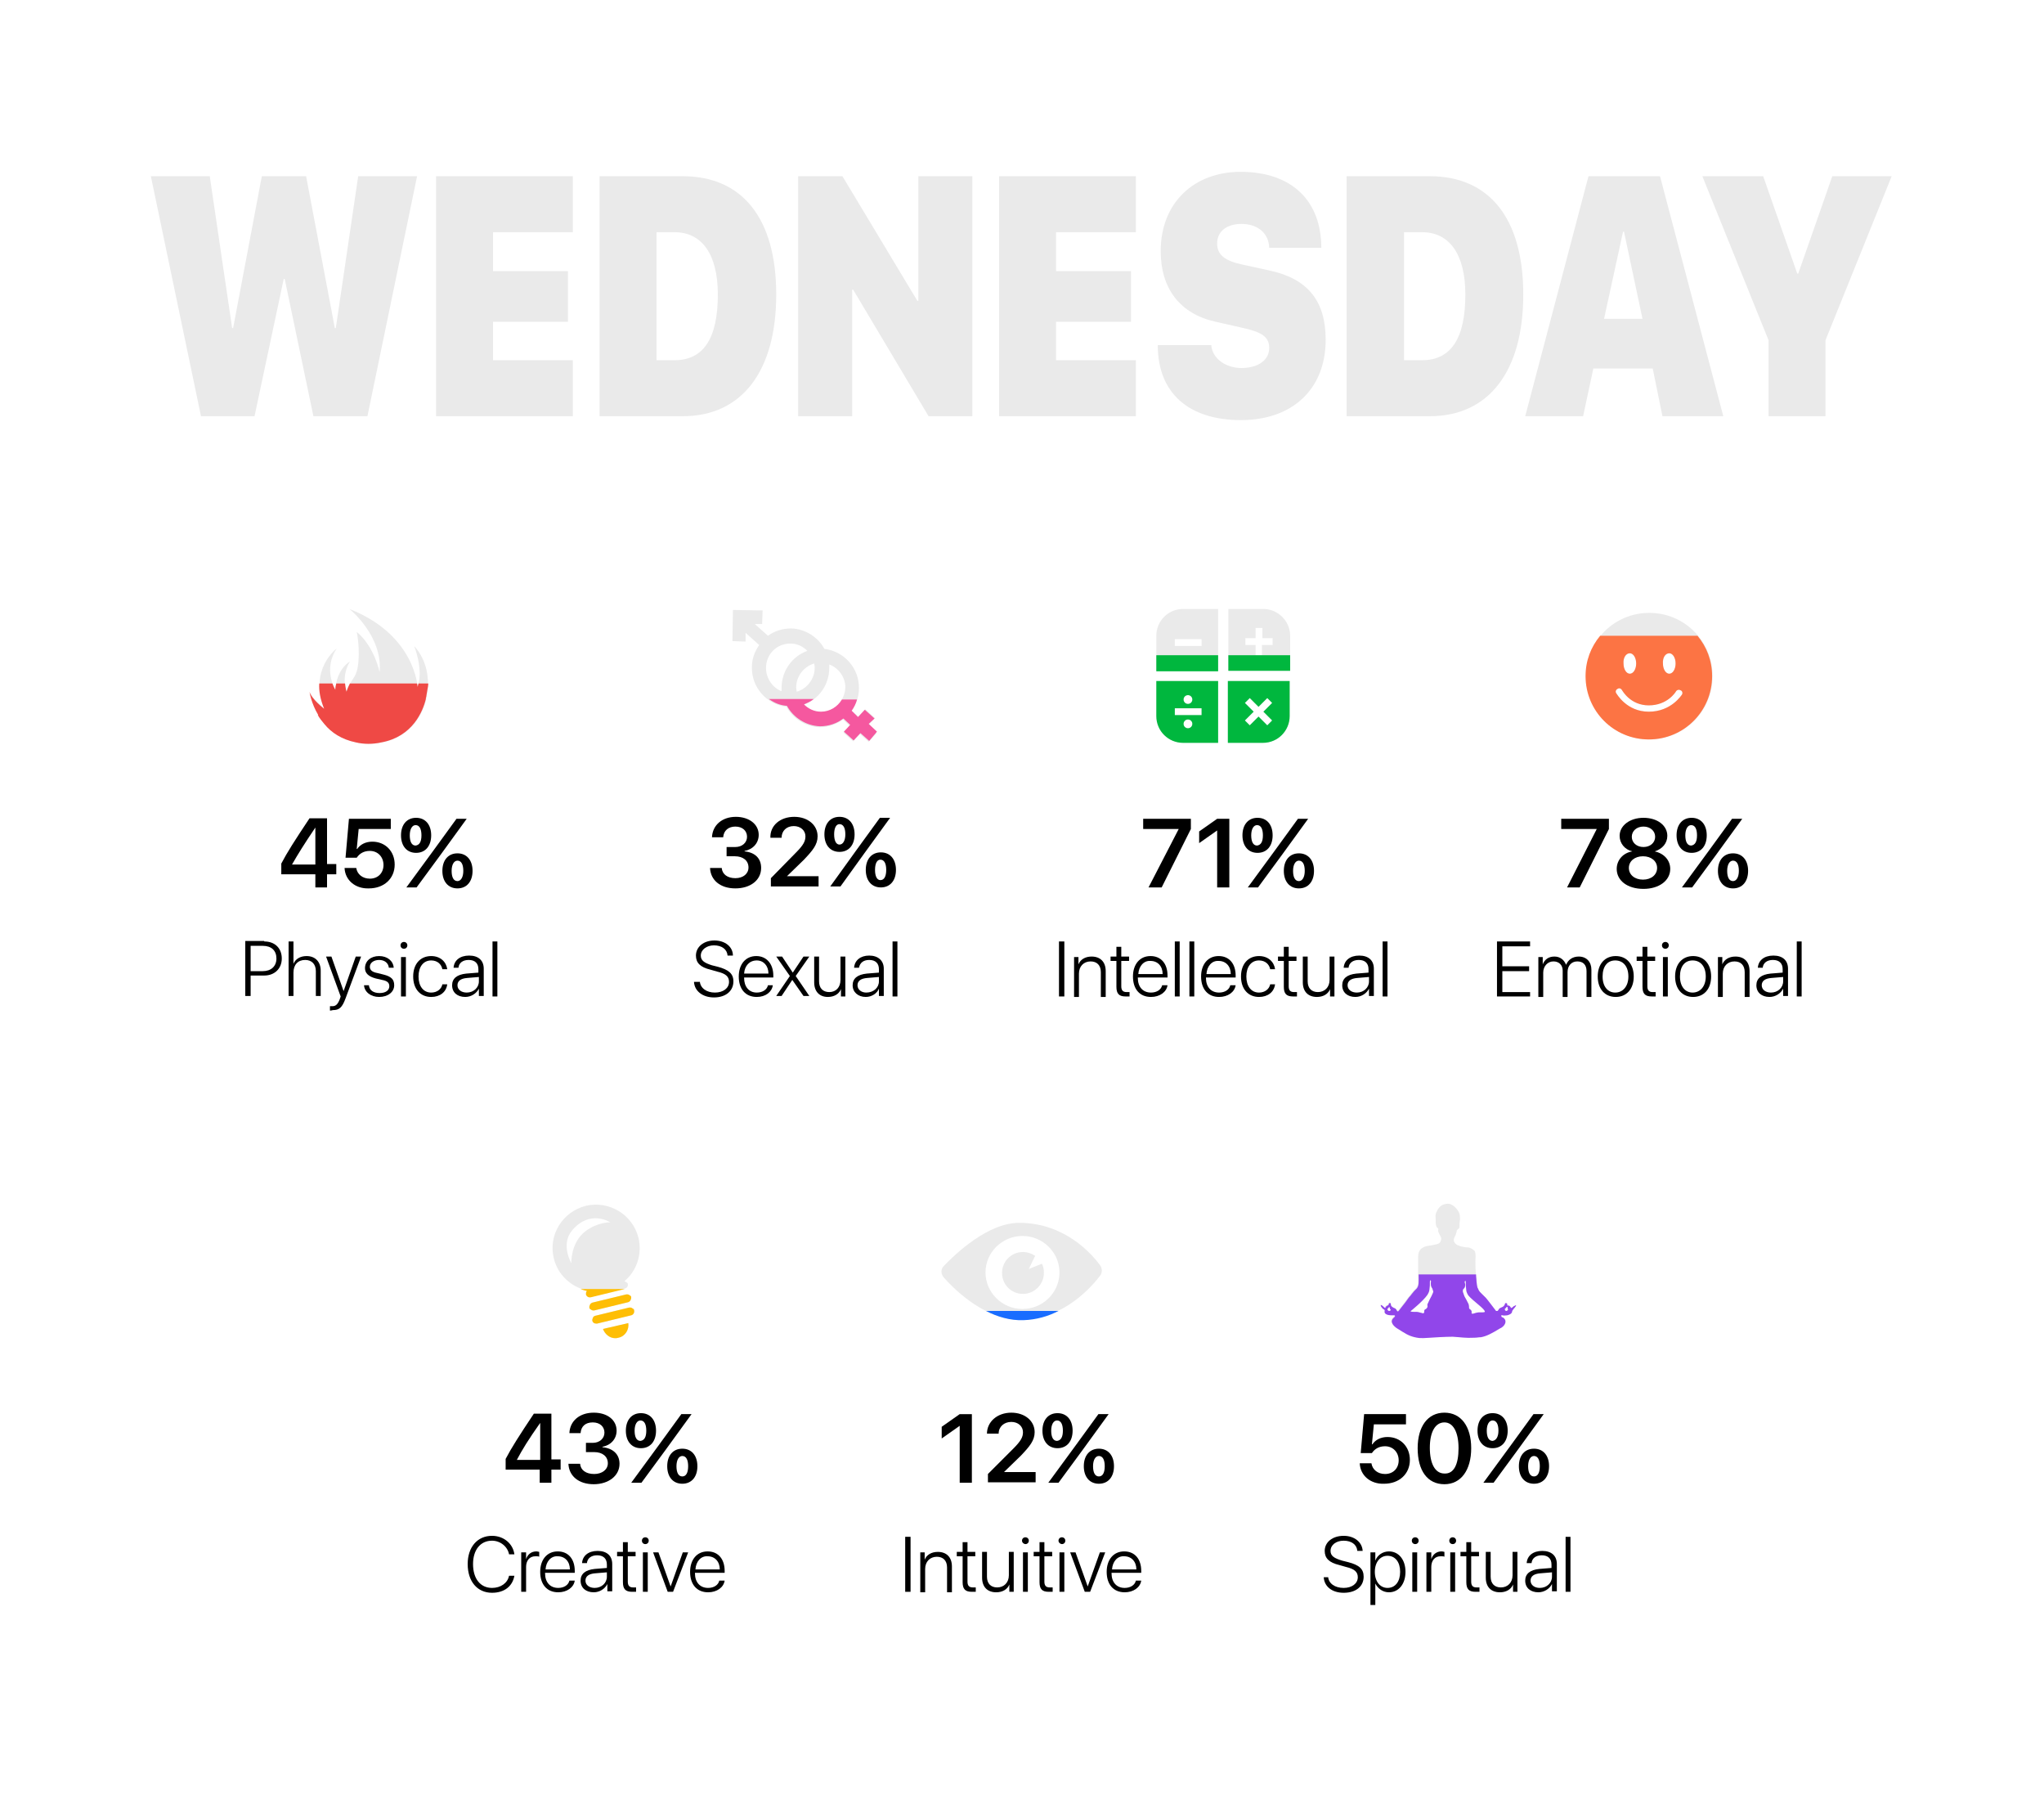 <?xml version="1.0" encoding="utf-8"?>
<!-- Generator: Adobe Illustrator 22.1.0, SVG Export Plug-In . SVG Version: 6.00 Build 0)  -->
<svg version="1.1" xmlns="http://www.w3.org/2000/svg" xmlns:xlink="http://www.w3.org/1999/xlink" x="0px" y="0px"
	 viewBox="0 0 420 369.7" style="enable-background:new 0 0 420 369.7;" xml:space="preserve">
<style type="text/css">
	.st0{clip-path:url(#SVGID_7_);}
	.st1{clip-path:url(#SVGID_8_);}
	.st2{clip-path:url(#SVGID_9_);}
	.st3{fill:#00B73E;}
	.st4{clip-path:url(#SVGID_17_);}
	.st5{clip-path:url(#SVGID_18_);}
	.st6{clip-path:url(#SVGID_19_);}
	.st7{fill-rule:evenodd;clip-rule:evenodd;fill:#EAEAEA;}
	.st8{fill:#FEBE05;}
	.st9{fill:#EF4945;}
	.st10{fill:#F5589F;}
	.st11{fill:#FC7444;}
	.st12{fill:#196DFF;}
	.st13{fill-rule:evenodd;clip-rule:evenodd;fill:#9146EA;}
	.st14{clip-path:url(#SVGID_29_);}
	.st15{clip-path:url(#SVGID_30_);}
	.st16{clip-path:url(#SVGID_31_);}
	.st17{clip-path:url(#SVGID_35_);}
	.st18{clip-path:url(#SVGID_43_);}
	.st19{clip-path:url(#SVGID_44_);}
	.st20{clip-path:url(#SVGID_45_);}
	.st21{clip-path:url(#SVGID_55_);}
	.st22{clip-path:url(#SVGID_56_);}
	.st23{clip-path:url(#SVGID_57_);}
	.st24{clip-path:url(#SVGID_65_);}
	.st25{clip-path:url(#SVGID_66_);}
	.st26{clip-path:url(#SVGID_67_);}
	.st27{clip-path:url(#SVGID_77_);}
	.st28{clip-path:url(#SVGID_78_);}
	.st29{clip-path:url(#SVGID_79_);}
	.st30{clip-path:url(#SVGID_87_);}
	.st31{clip-path:url(#SVGID_88_);}
	.st32{clip-path:url(#SVGID_89_);}
	.st33{clip-path:url(#SVGID_99_);}
	.st34{clip-path:url(#SVGID_100_);}
	.st35{clip-path:url(#SVGID_101_);}
	.st36{clip-path:url(#SVGID_109_);}
	.st37{clip-path:url(#SVGID_110_);}
	.st38{clip-path:url(#SVGID_111_);}
	.st39{fill:#EAEAEA;}
	.st40{clip-path:url(#SVGID_123_);}
	.st41{clip-path:url(#SVGID_124_);}
	.st42{clip-path:url(#SVGID_125_);}
	.st43{clip-path:url(#SVGID_135_);}
	.st44{clip-path:url(#SVGID_136_);}
	.st45{clip-path:url(#SVGID_137_);}
	.st46{clip-path:url(#SVGID_145_);}
	.st47{clip-path:url(#SVGID_146_);}
	.st48{clip-path:url(#SVGID_147_);}
</style>
<g id="Layer_1">
	<g>
		<defs>
			<path id="SVGID_71_" d="M87.9,141.7c0.2-2.4-0.1-6-2.8-9c0,0,2,4.9,0.7,8.4c0,0-0.5-10.7-14-16c0,0,6.9,5.5,6.2,13
				c0,0-1-5.2-4.7-8.3c0,0,0.8,3.6,0.2,7.3c-0.4,2.3-1.5,2.5-2.3,5c0,0-1.2-3.1,0.7-6.2c0,0-2.7,1.4-3,5.8c0,0-2.6-4.2,0.3-8.5
				c0,0-5.9,4.4-2.5,12.4c0,0-2.6-2-3-3.5c0,0,0.3,2.3,1.8,4.8l-0.1,0c0.4,0.7,0.9,1.3,1.4,1.9c1.4,1.7,3.5,3.1,6.4,3.7
				c0.8,0.2,1.7,0.3,2.6,0.3c0.9,0,1.8-0.1,2.7-0.3c6.4-1.2,8.5-6.4,9.1-8.9c0,0,0-0.1,0-0.1c0-0.2,0.1-0.3,0.1-0.5
				C87.7,142.9,87.8,142.4,87.9,141.7L87.9,141.7z"/>
		</defs>
		<use xlink:href="#SVGID_71_"  style="overflow:visible;fill:#EAEAEA;"/>
		<clipPath id="SVGID_2_">
			<use xlink:href="#SVGID_71_"  style="overflow:visible;"/>
		</clipPath>
	</g>
	<g>
		<path d="M64.8,179.6h-7v-2.2c1.2-2.3,2.8-4.8,5.8-9.3h3.6v9.4h1.9v2.1h-1.9v2.7h-2.4V179.6z M60,177.6h4.8v-7.6h0
			C62.5,173.4,61.2,175.5,60,177.6L60,177.6z"/>
		<path d="M70.8,178.3h2.4c0.2,1.3,1.3,2.2,2.8,2.2c1.7,0,2.8-1.2,2.8-2.8c0-1.7-1.2-2.9-2.8-2.9c-1.2,0-2.1,0.5-2.7,1.4H71l0.7-8
			h8.6v2.1h-6.6l-0.4,4.1h0.1c0.6-0.9,1.7-1.5,3.1-1.5c2.7,0,4.6,2,4.6,4.7c0,2.9-2.2,4.9-5.3,4.9C73,182.6,70.9,180.8,70.8,178.3z"
			/>
		<path d="M85.5,175.2c-1.9,0-3.1-1.4-3.1-3.6c0-2.2,1.2-3.6,3.1-3.6c1.9,0,3.1,1.4,3.1,3.6C88.6,173.8,87.4,175.2,85.5,175.2z
			 M83.5,182.3l5.5-7.5l4.8-6.6h2.1l-5.3,7.3l-5,6.8H83.5z M86.6,171.6c0-1.3-0.4-2.1-1.2-2.1c-0.7,0-1.2,0.8-1.2,2.1
			c0,1.3,0.4,2.1,1.2,2.1C86.2,173.6,86.6,172.9,86.6,171.6z M94,182.5c-1.9,0-3.1-1.4-3.1-3.6s1.2-3.6,3.1-3.6
			c1.9,0,3.1,1.4,3.1,3.6S95.9,182.5,94,182.5z M95.2,178.9c0-1.3-0.4-2.1-1.2-2.1c-0.7,0-1.2,0.8-1.2,2.1s0.4,2.1,1.2,2.1
			C94.7,181,95.2,180.2,95.2,178.9z"/>
	</g>
	<g>
		<path d="M54.3,193.4c2.2,0,3.6,1.4,3.6,3.5s-1.5,3.5-3.6,3.5h-2.8v4.2h-1.1v-11.3H54.3z M51.5,199.5H54c1.7,0,2.8-1,2.8-2.6
			s-1-2.6-2.8-2.6h-2.5V199.5z"/>
		<path d="M59.3,193.4h1v4.6h0c0.4-1,1.4-1.6,2.7-1.6c1.8,0,2.9,1.2,2.9,3v5.2h-1v-5.1c0-1.4-0.8-2.3-2.2-2.3c-1.5,0-2.4,1-2.4,2.6
			v4.8h-1V193.4z"/>
		<path d="M67.8,207.6v-0.9c0.1,0,0.3,0,0.5,0c0.7,0,1.1-0.4,1.5-1.4l0.2-0.6l-3-8.2h1.1l2.5,7.1h0l2.5-7.1h1.1l-3.2,8.6
			c-0.7,1.9-1.3,2.4-2.6,2.4C68.1,207.6,67.9,207.6,67.8,207.6z"/>
		<path d="M77.9,196.4c1.7,0,2.9,1,3,2.4h-1c-0.1-1-0.9-1.6-2-1.6c-1.1,0-1.9,0.6-1.9,1.4c0,0.7,0.5,1.1,1.6,1.3l1.2,0.3
			c1.6,0.4,2.2,1,2.2,2.2c0,1.4-1.3,2.4-3.1,2.4c-1.7,0-3-1-3.1-2.4h1c0.1,1,0.9,1.6,2.2,1.6s2-0.6,2-1.4c0-0.7-0.4-1.1-1.5-1.3
			l-1.3-0.3c-1.5-0.4-2.2-1.1-2.2-2.1C75,197.4,76.2,196.4,77.9,196.4z"/>
		<path d="M82.3,194.2c0-0.4,0.3-0.7,0.7-0.7c0.4,0,0.7,0.3,0.7,0.7c0,0.4-0.3,0.7-0.7,0.7C82.6,194.9,82.3,194.6,82.3,194.2z
			 M82.4,196.6h1v8.1h-1V196.6z"/>
		<path d="M90.9,199.1c-0.2-1-1-1.8-2.3-1.8c-1.6,0-2.6,1.3-2.6,3.3c0,2,1,3.3,2.6,3.3c1.2,0,2.1-0.7,2.3-1.7h1
			c-0.2,1.6-1.5,2.6-3.3,2.6c-2.2,0-3.7-1.6-3.7-4.2c0-2.6,1.5-4.2,3.7-4.2c1.9,0,3.1,1.2,3.3,2.7H90.9z"/>
		<path d="M92.9,202.4c0-1.4,1-2.2,2.9-2.4l2.5-0.2v-0.7c0-1.2-0.7-1.9-2-1.9c-1.2,0-2,0.6-2.1,1.6h-1c0.1-1.5,1.3-2.5,3.2-2.5
			s3,1,3,2.7v5.6h-1v-1.5h0c-0.5,1-1.6,1.7-2.8,1.7C94,204.8,92.9,203.9,92.9,202.4z M98.4,201.6v-0.9l-2.4,0.2
			c-1.3,0.1-2,0.6-2,1.5c0,0.9,0.8,1.5,1.9,1.5C97.3,203.9,98.4,202.9,98.4,201.6z"/>
		<path d="M101.2,193.4h1v11.3h-1V193.4z"/>
	</g>
	<g>
		<path d="M143.8,201.6c0.1,1.4,1.4,2.3,3.1,2.3c1.7,0,2.9-0.9,2.9-2.2c0-1.1-0.7-1.7-2.4-2.1l-1.4-0.4c-2.1-0.5-3-1.4-3-2.9
			c0-1.8,1.6-3.1,3.8-3.1c2.2,0,3.8,1.3,3.8,3.1h-1.1c-0.1-1.3-1.2-2.1-2.8-2.1c-1.5,0-2.7,0.9-2.7,2.1c0,1,0.7,1.5,2.3,2l1.2,0.3
			c2.2,0.6,3.2,1.4,3.2,3c0,2-1.6,3.3-4,3.3c-2.3,0-4-1.3-4.1-3.2H143.8z"/>
		<path d="M158.8,202.4c-0.2,1.4-1.5,2.4-3.3,2.4c-2.3,0-3.7-1.6-3.7-4.2c0-2.5,1.4-4.2,3.6-4.2c2.1,0,3.5,1.6,3.5,4v0.4h-6v0.1
			c0,1.8,1,3,2.6,3c1.2,0,2.1-0.6,2.3-1.5H158.8z M152.9,200h5c0-1.6-1-2.7-2.4-2.7C154,197.3,153,198.4,152.9,200z"/>
		<path d="M162.8,201.3l-2.2,3.3h-1.1l2.8-4.1l-2.8-4h1.2l2.2,3.3h0l2.2-3.3h1.2l-2.8,4l2.8,4.1h-1.2L162.8,201.3L162.8,201.3z"/>
		<path d="M173.8,204.7h-1v-1.5h0c-0.4,1-1.4,1.6-2.7,1.6c-1.7,0-2.8-1.1-2.8-3v-5.3h1v5.1c0,1.4,0.8,2.2,2.1,2.2
			c1.4,0,2.3-1,2.3-2.5v-4.8h1V204.7z"/>
		<path d="M175.2,202.4c0-1.4,1-2.2,2.9-2.4l2.5-0.2v-0.7c0-1.2-0.7-1.9-2-1.9c-1.2,0-1.9,0.6-2.1,1.6h-1c0.1-1.5,1.3-2.5,3.1-2.5
			c1.8,0,3,1,3,2.7v5.6h-1v-1.5h0c-0.4,1-1.5,1.7-2.7,1.7C176.3,204.8,175.2,203.8,175.2,202.4z M180.6,201.6v-0.9l-2.4,0.2
			c-1.3,0.1-2,0.6-2,1.5c0,0.9,0.8,1.5,1.8,1.5C179.5,203.9,180.6,202.9,180.6,201.6z"/>
		<path d="M183.4,193.4h1v11.3h-1V193.4z"/>
	</g>
	<g>
		<path d="M149.4,174h1.7c1.4,0,2.4-0.9,2.4-2.1c0-1.2-0.9-2.1-2.4-2.1c-1.4,0-2.4,0.8-2.5,2.2h-2.3c0.1-2.5,2.1-4.2,4.9-4.2
			c2.7,0,4.7,1.5,4.7,3.7c0,1.7-1.2,3-2.9,3.3v0.1c2.1,0.2,3.4,1.4,3.4,3.4c0,2.5-2.2,4.2-5.3,4.2c-3.1,0-5.1-1.7-5.2-4.2h2.4
			c0.1,1.3,1.2,2.1,2.8,2.1c1.6,0,2.7-0.9,2.7-2.2c0-1.4-1.1-2.3-2.8-2.3h-1.7V174z"/>
		<path d="M163.2,167.8c2.8,0,4.8,1.7,4.8,4c0,1.7-1,2.9-2.8,4.8l-3.5,3.4v0h6.5v2.1h-9.8v-1.7l5.1-5.2c1.6-1.6,2-2.4,2-3.4
			c0-1.2-1-2.1-2.4-2.1c-1.5,0-2.5,1-2.5,2.4v0h-2.3v0C158.2,169.6,160.3,167.8,163.2,167.8z"/>
		<path d="M172.5,175c-1.9,0-3.1-1.4-3.1-3.6c0-2.2,1.2-3.6,3.1-3.6c1.9,0,3.1,1.4,3.1,3.6C175.6,173.6,174.4,175,172.5,175z
			 M170.6,182.1l5.4-7.5l4.8-6.6h2.1l-5.3,7.3l-4.9,6.8H170.6z M173.7,171.4c0-1.3-0.4-2.1-1.2-2.1c-0.7,0-1.1,0.8-1.1,2.1
			c0,1.3,0.4,2.1,1.1,2.1C173.2,173.5,173.7,172.7,173.7,171.4z M181,182.3c-1.9,0-3.1-1.4-3.1-3.6s1.2-3.6,3.1-3.6
			c1.9,0,3.1,1.4,3.1,3.6S182.9,182.3,181,182.3z M182.1,178.7c0-1.3-0.4-2.1-1.2-2.1c-0.7,0-1.1,0.8-1.1,2.1s0.4,2.1,1.1,2.1
			C181.7,180.8,182.1,180,182.1,178.7z"/>
	</g>
	<g>
		<defs>
			<path id="SVGID_73_" d="M259.6,125.1h-7.2v12.7h12.7v-7.2C265.1,127.6,262.6,125.1,259.6,125.1z M261.4,132.5h-2.1v2.1H258v-2.1
				h-2.1v-1.4h2.1v-2.1h1.4v2.1h2.1V132.5z"/>
		</defs>
		<defs>
			<path id="SVGID_74_" d="M252.3,139.9v12.7h7.2c3.1,0,5.5-2.5,5.5-5.5v-7.2H252.3z M261.4,148l-1,1l-1.8-1.8l-1.8,1.8l-1-1
				l1.8-1.8l-1.8-1.8l1-1l1.8,1.8l1.8-1.8l1,1l-1.8,1.8L261.4,148z"/>
		</defs>
		<defs>
			<path id="SVGID_75_" d="M243.1,125.1c-3.1,0-5.5,2.5-5.5,5.5v7.2h12.7v-12.7H243.1z M246.9,132.7h-5.5v-1.4h5.5V132.7z"/>
		</defs>
		<defs>
			<path id="SVGID_76_" d="M237.6,139.9v7.2c0,3.1,2.5,5.5,5.5,5.5h7.2v-12.7H237.6z M244.1,142.8c0.5,0,0.9,0.4,0.9,0.9
				s-0.4,0.9-0.9,0.9s-0.9-0.4-0.9-0.9S243.6,142.8,244.1,142.8z M244.1,149.6c-0.5,0-0.9-0.4-0.9-0.9s0.4-0.9,0.9-0.9
				s0.9,0.4,0.9,0.9S244.6,149.6,244.1,149.6z M246.9,146.9h-5.5v-1.4h5.5V146.9z"/>
		</defs>
		<use xlink:href="#SVGID_73_"  style="overflow:visible;fill:#EAEAEA;"/>
		<use xlink:href="#SVGID_74_"  style="overflow:visible;fill:#EAEAEA;"/>
		<use xlink:href="#SVGID_75_"  style="overflow:visible;fill:#EAEAEA;"/>
		<use xlink:href="#SVGID_76_"  style="overflow:visible;fill:#EAEAEA;"/>
		<clipPath id="SVGID_7_">
			<use xlink:href="#SVGID_73_"  style="overflow:visible;"/>
		</clipPath>
		<clipPath id="SVGID_8_" class="st0">
			<use xlink:href="#SVGID_74_"  style="overflow:visible;"/>
		</clipPath>
		<clipPath id="SVGID_9_" class="st1">
			<use xlink:href="#SVGID_75_"  style="overflow:visible;"/>
		</clipPath>
		<clipPath id="SVGID_10_" class="st2">
			<use xlink:href="#SVGID_76_"  style="overflow:visible;"/>
		</clipPath>
	</g>
	<path class="st3" d="M252.3,139.9v12.7h7.2c3.1,0,5.5-2.5,5.5-5.5v-7.2H252.3z M261.4,148l-1,1l-1.8-1.8l-1.8,1.8l-1-1l1.8-1.8
		l-1.8-1.8l1-1l1.8,1.8l1.8-1.8l1,1l-1.8,1.8L261.4,148z"/>
	<path class="st3" d="M237.6,139.9v7.2c0,3.1,2.5,5.5,5.5,5.5h7.2v-12.7H237.6z M244.1,142.8c0.5,0,0.9,0.4,0.9,0.9
		s-0.4,0.9-0.9,0.9s-0.9-0.4-0.9-0.9S243.6,142.8,244.1,142.8z M244.1,149.6c-0.5,0-0.9-0.4-0.9-0.9s0.4-0.9,0.9-0.9
		s0.9,0.4,0.9,0.9S244.6,149.6,244.1,149.6z M246.9,146.9h-5.5v-1.4h5.5V146.9z"/>
	<g>
		<path d="M217.6,204.7v-11.3h1.1v11.3H217.6z"/>
		<path d="M220.6,196.6h1v1.5h0c0.4-1,1.4-1.6,2.7-1.6c1.8,0,2.9,1.1,2.9,3v5.3h-1v-5.1c0-1.4-0.8-2.2-2.1-2.2c-1.4,0-2.4,1-2.4,2.5
			v4.8h-1V196.6z"/>
		<path d="M230.4,194.5v2h1.6v0.9h-1.6v5.2c0,0.8,0.3,1.2,1.1,1.2c0.1,0,0.5,0,0.6,0v0.9c-0.1,0-0.5,0-0.8,0c-1.4,0-1.9-0.6-1.9-2
			v-5.3h-1.2v-0.9h1.2v-2H230.4z"/>
		<path d="M239.9,202.4c-0.2,1.4-1.6,2.4-3.4,2.4c-2.3,0-3.7-1.6-3.7-4.2c0-2.5,1.4-4.2,3.6-4.2c2.2,0,3.5,1.6,3.5,4v0.4h-6.1v0.1
			c0,1.8,1,3,2.7,3c1.2,0,2.1-0.6,2.3-1.5H239.9z M233.9,200.1h5c0-1.6-1-2.7-2.5-2.7C235,197.3,234,198.5,233.9,200.1z"/>
		<path d="M241.4,193.4h1v11.3h-1V193.4z"/>
		<path d="M244.4,193.4h1v11.3h-1V193.4z"/>
		<path d="M253.9,202.4c-0.2,1.4-1.6,2.4-3.4,2.4c-2.3,0-3.7-1.6-3.7-4.2c0-2.5,1.4-4.2,3.6-4.2c2.2,0,3.5,1.6,3.5,4v0.4h-6.1v0.1
			c0,1.8,1,3,2.7,3c1.2,0,2.1-0.6,2.3-1.5H253.9z M247.9,200.1h5c0-1.6-1-2.7-2.5-2.7C249,197.3,248,198.5,247.9,200.1z"/>
		<path d="M261,199.1c-0.2-1-1-1.8-2.3-1.8c-1.6,0-2.6,1.3-2.6,3.3c0,2,1,3.3,2.6,3.3c1.2,0,2.1-0.7,2.3-1.7h1
			c-0.2,1.6-1.5,2.6-3.3,2.6c-2.2,0-3.7-1.6-3.7-4.2c0-2.6,1.5-4.2,3.7-4.2c1.9,0,3.1,1.2,3.3,2.7H261z"/>
		<path d="M264.8,194.5v2h1.6v0.9h-1.6v5.2c0,0.8,0.3,1.2,1.1,1.2c0.1,0,0.5,0,0.6,0v0.9c-0.1,0-0.5,0-0.8,0c-1.4,0-1.9-0.6-1.9-2
			v-5.3h-1.2v-0.9h1.2v-2H264.8z"/>
		<path d="M274.3,204.7h-1v-1.5h0c-0.4,1-1.4,1.6-2.7,1.6c-1.8,0-2.9-1.1-2.9-3v-5.3h1v5.1c0,1.4,0.8,2.2,2.1,2.2
			c1.4,0,2.4-1,2.4-2.5v-4.8h1V204.7z"/>
		<path d="M275.8,202.4c0-1.4,1-2.2,2.9-2.4l2.5-0.2v-0.7c0-1.2-0.7-1.9-2-1.9c-1.2,0-2,0.6-2.1,1.6h-1c0.1-1.5,1.3-2.5,3.2-2.5
			s3,1,3,2.7v5.6h-1v-1.5h0c-0.5,1-1.6,1.7-2.8,1.7C276.9,204.8,275.8,203.9,275.8,202.4z M281.3,201.6v-0.9l-2.4,0.2
			c-1.3,0.1-2,0.6-2,1.5c0,0.9,0.8,1.5,1.9,1.5C280.2,203.9,281.3,202.9,281.3,201.6z"/>
		<path d="M284.1,193.4h1v11.3h-1V193.4z"/>
	</g>
	<g>
		<path d="M242.2,170.3L242.2,170.3l-7.3,0v-2.1h9.8v2.1l-6,12H236L242.2,170.3z"/>
		<path d="M250.1,170.6L250.1,170.6l-3.7,2.6v-2.4l3.7-2.6h2.5v14.1h-2.5V170.6z"/>
		<path d="M258.4,175.2c-1.9,0-3.1-1.4-3.1-3.6c0-2.2,1.2-3.6,3.1-3.6c1.9,0,3.1,1.4,3.1,3.6C261.5,173.8,260.3,175.2,258.4,175.2z
			 M256.4,182.3l5.5-7.5l4.8-6.6h2.1l-5.3,7.3l-5,6.8H256.4z M259.5,171.6c0-1.3-0.4-2.1-1.2-2.1c-0.7,0-1.2,0.8-1.2,2.1
			c0,1.3,0.4,2.1,1.2,2.1C259.1,173.6,259.5,172.9,259.5,171.6z M266.9,182.5c-1.9,0-3.1-1.4-3.1-3.6s1.2-3.6,3.1-3.6
			c1.9,0,3.1,1.4,3.1,3.6S268.8,182.5,266.9,182.5z M268.1,178.9c0-1.3-0.4-2.1-1.2-2.1c-0.7,0-1.2,0.8-1.2,2.1s0.4,2.1,1.2,2.1
			C267.6,181,268.1,180.2,268.1,178.9z"/>
	</g>
	<g>
		<defs>
			<path id="SVGID_81_" d="M338.9,125.9c-7.2,0-13,5.8-13,13c0,7.2,5.8,13,13,13c7.2,0,13-5.8,13-13
				C351.9,131.7,346.1,125.9,338.9,125.9z M343,134.2c0.7,0,1.3,0.9,1.3,2.1s-0.6,2.1-1.3,2.1s-1.3-0.9-1.3-2.1
				S342.2,134.2,343,134.2z M334.9,134.2c0.7,0,1.3,0.9,1.3,2.1s-0.6,2.1-1.3,2.1c-0.7,0-1.3-0.9-1.3-2.1S334.1,134.2,334.9,134.2z
				 M345.6,142.7c-0.1,0.1-2.2,3.5-6.8,3.5c-4.6,0-6.6-3.7-6.7-3.8c-0.2-0.3-0.1-0.7,0.3-0.9c0.3-0.2,0.7-0.1,0.9,0.3
				c0.1,0.1,1.7,3.1,5.5,3.1c3.8,0,5.5-2.7,5.6-2.9c0.2-0.3,0.6-0.4,0.9-0.2C345.7,141.9,345.8,142.4,345.6,142.7z"/>
		</defs>
		<use xlink:href="#SVGID_81_"  style="overflow:visible;fill:#EAEAEA;"/>
		<clipPath id="SVGID_12_">
			<use xlink:href="#SVGID_81_"  style="overflow:visible;"/>
		</clipPath>
	</g>
	<g>
		<path d="M314.4,204.7h-6.8v-11.3h6.8v1h-5.7v4.1h5.5v1h-5.5v4.3h5.7V204.7z"/>
		<path d="M316,196.6h1v1.5h0c0.4-1,1.2-1.6,2.4-1.6c1.2,0,2,0.7,2.4,1.7h0c0.4-1,1.3-1.7,2.6-1.7c1.6,0,2.6,1.1,2.6,2.7v5.6h-1
			v-5.3c0-1.3-0.7-2-1.9-2c-1.2,0-2,0.9-2,2.2v5.1h-1v-5.4c0-1.2-0.8-1.9-1.9-1.9c-1.2,0-2.1,1-2.1,2.3v5h-1V196.6z"/>
		<path d="M328.3,200.6c0-2.6,1.5-4.2,3.7-4.2c2.2,0,3.7,1.6,3.7,4.2c0,2.6-1.5,4.2-3.7,4.2S328.3,203.2,328.3,200.6z M334.6,200.6
			c0-2.1-1.1-3.3-2.7-3.3s-2.6,1.2-2.6,3.3s1.1,3.3,2.6,3.3S334.6,202.7,334.6,200.6z"/>
		<path d="M338.5,194.5v2h1.6v0.9h-1.6v5.2c0,0.8,0.3,1.2,1.1,1.2c0.1,0,0.5,0,0.6,0v0.9c-0.1,0-0.5,0-0.8,0c-1.4,0-1.9-0.6-1.9-2
			v-5.3h-1.2v-0.9h1.2v-2H338.5z"/>
		<path d="M341.5,194.2c0-0.4,0.3-0.7,0.7-0.7c0.4,0,0.7,0.3,0.7,0.7c0,0.4-0.3,0.7-0.7,0.7C341.8,194.9,341.5,194.6,341.5,194.2z
			 M341.7,196.6h1v8.1h-1V196.6z"/>
		<path d="M344.2,200.6c0-2.6,1.5-4.2,3.7-4.2c2.2,0,3.7,1.6,3.7,4.2c0,2.6-1.5,4.2-3.7,4.2S344.2,203.2,344.2,200.6z M350.5,200.6
			c0-2.1-1.1-3.3-2.7-3.3s-2.6,1.2-2.6,3.3s1.1,3.3,2.6,3.3S350.5,202.7,350.5,200.6z"/>
		<path d="M352.9,196.6h1v1.5h0c0.4-1,1.4-1.6,2.7-1.6c1.8,0,2.9,1.1,2.9,3v5.3h-1v-5.1c0-1.4-0.8-2.2-2.1-2.2c-1.4,0-2.4,1-2.4,2.5
			v4.8h-1V196.6z"/>
		<path d="M360.9,202.4c0-1.4,1-2.2,2.9-2.4l2.5-0.2v-0.7c0-1.2-0.7-1.9-2-1.9c-1.2,0-2,0.6-2.1,1.6h-1c0.1-1.5,1.3-2.5,3.2-2.5
			s3,1,3,2.7v5.6h-1v-1.5h0c-0.5,1-1.6,1.7-2.8,1.7C362,204.8,360.9,203.9,360.9,202.4z M366.4,201.6v-0.9l-2.4,0.2
			c-1.3,0.1-2,0.6-2,1.5c0,0.9,0.8,1.5,1.9,1.5C365.3,203.9,366.4,202.9,366.4,201.6z"/>
		<path d="M369.2,193.4h1v11.3h-1V193.4z"/>
	</g>
	<g>
		<path d="M328.1,170.3L328.1,170.3l-7.3,0v-2.1h9.8v2.1l-6,12h-2.6L328.1,170.3z"/>
		<path d="M332.2,178.5c0-1.8,1.3-3.3,3.2-3.6v0c-1.6-0.4-2.6-1.7-2.6-3.2c0-2.1,2.1-3.7,4.9-3.7c2.9,0,4.9,1.6,4.9,3.7
			c0,1.5-1,2.7-2.6,3.2v0c1.9,0.4,3.2,1.8,3.2,3.6c0,2.4-2.3,4.1-5.5,4.1C334.4,182.6,332.2,180.9,332.2,178.5z M340.5,178.3
			c0-1.4-1.2-2.4-2.9-2.4s-2.9,1-2.9,2.4c0,1.4,1.2,2.4,2.9,2.4S340.5,179.7,340.5,178.3z M340.1,171.9c0-1.2-1-2.1-2.4-2.1
			c-1.4,0-2.4,0.9-2.4,2.1c0,1.2,1,2.1,2.4,2.1C339.1,174,340.1,173.1,340.1,171.9z"/>
		<path d="M347.6,175.2c-1.9,0-3.1-1.4-3.1-3.6c0-2.2,1.2-3.6,3.1-3.6c1.9,0,3.1,1.4,3.1,3.6C350.7,173.8,349.5,175.2,347.6,175.2z
			 M345.6,182.3l5.5-7.5l4.8-6.6h2.1l-5.3,7.3l-5,6.8H345.6z M348.7,171.6c0-1.3-0.4-2.1-1.2-2.1c-0.7,0-1.2,0.8-1.2,2.1
			c0,1.3,0.4,2.1,1.2,2.1C348.3,173.6,348.7,172.9,348.7,171.6z M356.1,182.5c-1.9,0-3.1-1.4-3.1-3.6s1.2-3.6,3.1-3.6
			c1.9,0,3.1,1.4,3.1,3.6S358,182.5,356.1,182.5z M357.3,178.9c0-1.3-0.4-2.1-1.2-2.1c-0.7,0-1.2,0.8-1.2,2.1s0.4,2.1,1.2,2.1
			C356.8,181,357.3,180.2,357.3,178.9z"/>
	</g>
	<g>
		<defs>
			<path id="SVGID_83_" d="M123.9,273c0.4,1.1,1.4,1.9,2.5,1.9c0.2,0,0.4,0,0.7-0.1c1.4-0.3,2.2-1.7,2-3L123.9,273z"/>
		</defs>
		<defs>
			<path id="SVGID_84_" d="M130,268.8c-0.1-0.1-0.3-0.2-0.5-0.2c-0.1,0-0.1,0-0.2,0l-7,1.7c-0.3,0.1-0.4,0.2-0.5,0.5
				c-0.1,0.2-0.1,0.3-0.1,0.5c0.1,0.4,0.4,0.6,0.8,0.6c0.1,0,0.1,0,0.2,0l7-1.7c0.4-0.1,0.7-0.5,0.6-1
				C130.3,269,130.2,268.9,130,268.8z"/>
		</defs>
		<defs>
			<path id="SVGID_85_" d="M122.1,269.2l7-1.7c0.2-0.1,0.4-0.2,0.5-0.5c0.1-0.2,0.1-0.3,0.1-0.5c0-0.2-0.1-0.3-0.3-0.4
				c-0.1-0.1-0.3-0.2-0.5-0.2c-0.1,0-0.1,0-0.2,0l-7,1.7c-0.2,0.1-0.4,0.2-0.5,0.5c-0.1,0.2-0.1,0.3-0.1,0.5c0,0.2,0.1,0.3,0.3,0.4
				c0.1,0.1,0.3,0.2,0.5,0.2C121.9,269.2,122,269.2,122.1,269.2z"/>
		</defs>
		<defs>
			<path id="SVGID_86_" d="M128.3,263.2c2.5-2.1,3.7-5.5,2.9-8.9c-1.2-4.8-6-7.7-10.8-6.6c-4.8,1.2-7.8,6-6.6,10.8
				c0.8,3.4,3.6,5.9,6.8,6.6c-0.2,0.2-0.2,0.5-0.2,0.7c0.1,0.4,0.5,0.7,1,0.6l7-1.7c0.4-0.1,0.7-0.5,0.6-1
				C128.9,263.5,128.6,263.3,128.3,263.2z M120.2,253c-3,2.4-2.8,6.5-2.8,6.5s-2.3-3.9,0.2-6.8c3.7-4.3,7.8-1.6,7.8-1.6
				S122.8,251,120.2,253z"/>
		</defs>
		<use xlink:href="#SVGID_83_"  style="overflow:visible;fill:#EAEAEA;"/>
		<use xlink:href="#SVGID_84_"  style="overflow:visible;fill:#EAEAEA;"/>
		<use xlink:href="#SVGID_85_"  style="overflow:visible;fill:#EAEAEA;"/>
		<use xlink:href="#SVGID_86_"  style="overflow:visible;fill:#EAEAEA;"/>
		<clipPath id="SVGID_17_">
			<use xlink:href="#SVGID_83_"  style="overflow:visible;"/>
		</clipPath>
		<clipPath id="SVGID_18_" class="st4">
			<use xlink:href="#SVGID_84_"  style="overflow:visible;"/>
		</clipPath>
		<clipPath id="SVGID_19_" class="st5">
			<use xlink:href="#SVGID_85_"  style="overflow:visible;"/>
		</clipPath>
		<clipPath id="SVGID_20_" class="st6">
			<use xlink:href="#SVGID_86_"  style="overflow:visible;"/>
		</clipPath>
	</g>
	<g>
		<path d="M96.1,321.3c0-3.5,2-5.8,5-5.8c2.4,0,4.3,1.6,4.6,3.8h-1.1c-0.3-1.6-1.8-2.8-3.5-2.8c-2.4,0-3.9,1.9-3.9,4.8
			c0,3,1.5,4.9,3.9,4.9c1.8,0,3.2-1,3.5-2.5h1.1c-0.4,2.2-2.1,3.5-4.6,3.5C98.1,327.2,96.1,324.9,96.1,321.3z"/>
		<path d="M107.1,318.9h1v1.4h0c0.3-1,1.1-1.6,2.1-1.6c0.3,0,0.5,0.1,0.6,0.1v1c-0.1-0.1-0.4-0.1-0.8-0.1c-1.2,0-1.9,0.9-1.9,2.2
			v5.1h-1V318.9z"/>
		<path d="M118.1,324.7c-0.2,1.4-1.6,2.4-3.4,2.4c-2.3,0-3.7-1.6-3.7-4.2c0-2.5,1.4-4.2,3.6-4.2c2.2,0,3.5,1.6,3.5,4v0.4h-6.1v0.1
			c0,1.8,1,3,2.7,3c1.2,0,2.1-0.6,2.3-1.5H118.1z M112.1,322.4h5c0-1.6-1-2.7-2.5-2.7C113.2,319.6,112.2,320.8,112.1,322.4z"/>
		<path d="M119.3,324.7c0-1.4,1-2.2,2.9-2.4l2.5-0.2v-0.7c0-1.2-0.7-1.9-2-1.9c-1.2,0-2,0.6-2.1,1.6h-1c0.1-1.5,1.3-2.5,3.2-2.5
			s3,1,3,2.7v5.6h-1v-1.5h0c-0.5,1-1.6,1.7-2.8,1.7C120.4,327.1,119.3,326.2,119.3,324.7z M124.7,323.9V323l-2.4,0.2
			c-1.3,0.1-2,0.6-2,1.5c0,0.9,0.8,1.5,1.9,1.5C123.6,326.2,124.7,325.2,124.7,323.9z"/>
		<path d="M129,316.8v2h1.6v0.9H129v5.2c0,0.8,0.3,1.2,1.1,1.2c0.1,0,0.5,0,0.6,0v0.9c-0.1,0-0.5,0-0.8,0c-1.4,0-1.9-0.6-1.9-2v-5.3
			h-1.2v-0.9h1.2v-2H129z"/>
		<path d="M131.9,316.5c0-0.4,0.3-0.7,0.7-0.7c0.4,0,0.7,0.3,0.7,0.7c0,0.4-0.3,0.7-0.7,0.7C132.2,317.2,131.9,316.9,131.9,316.5z
			 M132.1,318.9h1v8.1h-1V318.9z"/>
		<path d="M138.3,327h-1.1l-3-8.1h1.1l2.5,7h0l2.5-7h1.1L138.3,327z"/>
		<path d="M148.9,324.7c-0.2,1.4-1.6,2.4-3.4,2.4c-2.3,0-3.7-1.6-3.7-4.2c0-2.5,1.4-4.2,3.6-4.2c2.2,0,3.5,1.6,3.5,4v0.4h-6.1v0.1
			c0,1.8,1,3,2.7,3c1.2,0,2.1-0.6,2.3-1.5H148.9z M142.9,322.4h5c0-1.6-1-2.7-2.5-2.7C144,319.6,143,320.8,142.9,322.4z"/>
	</g>
	<g>
		<path d="M110.9,301.9h-7v-2.2c1.2-2.3,2.8-4.8,5.8-9.3h3.6v9.4h1.9v2.1h-1.9v2.7h-2.4V301.9z M106.2,299.9h4.8v-7.6h0
			C108.6,295.7,107.3,297.8,106.2,299.9L106.2,299.9z"/>
		<path d="M120.1,296.4h1.7c1.4,0,2.4-0.9,2.4-2.1c0-1.2-0.9-2.1-2.4-2.1c-1.5,0-2.4,0.8-2.5,2.2h-2.3c0.1-2.5,2.1-4.2,5-4.2
			c2.8,0,4.7,1.5,4.7,3.7c0,1.7-1.2,3-2.9,3.3v0.1c2.1,0.2,3.5,1.4,3.5,3.4c0,2.5-2.3,4.2-5.3,4.2c-3.1,0-5.1-1.7-5.2-4.2h2.4
			c0.1,1.3,1.2,2.1,2.9,2.1c1.6,0,2.8-0.9,2.8-2.2c0-1.4-1.1-2.3-2.8-2.3h-1.7V296.4z"/>
		<path d="M131.7,297.5c-1.9,0-3.1-1.4-3.1-3.6c0-2.2,1.2-3.6,3.1-3.6c1.9,0,3.1,1.4,3.1,3.6C134.8,296.1,133.6,297.5,131.7,297.5z
			 M129.7,304.6l5.5-7.5l4.8-6.6h2.1l-5.3,7.3l-5,6.8H129.7z M132.8,293.9c0-1.3-0.4-2.1-1.2-2.1c-0.7,0-1.2,0.8-1.2,2.1
			c0,1.3,0.4,2.1,1.2,2.1C132.4,295.9,132.8,295.2,132.8,293.9z M140.2,304.8c-1.9,0-3.1-1.4-3.1-3.6s1.2-3.6,3.1-3.6
			c1.9,0,3.1,1.4,3.1,3.6S142.1,304.8,140.2,304.8z M141.4,301.2c0-1.3-0.4-2.1-1.2-2.1c-0.7,0-1.2,0.8-1.2,2.1s0.4,2.1,1.2,2.1
			C141,303.3,141.4,302.5,141.4,301.2z"/>
	</g>
	<path class="st7" d="M193.9,262.4c-0.6-0.7-0.6-1.7,0-2.3c2.5-2.6,9.2-9,15.7-8.9c9.2,0.1,14.7,6.3,16.5,8.8c0.4,0.6,0.4,1.4,0,2
		c-1.9,2.5-7.5,8.8-15.8,9.1C202.8,271.5,196.3,265.1,193.9,262.4L193.9,262.4z M210.1,268.9c4.2,0,7.6-3.4,7.6-7.5
		c0-4.1-3.4-7.5-7.6-7.5c-4.2,0-7.6,3.4-7.6,7.5C202.5,265.5,205.9,268.9,210.1,268.9L210.1,268.9z M210.2,265.8
		c-2.4,0-4.3-1.9-4.3-4.3c0-2.4,1.9-4.3,4.3-4.3c0.9,0,1.8,0.3,2.5,0.8c-0.9,1.8-1.3,2.7-1.3,2.7s0.9-0.4,2.7-1.1
		c0.3,0.6,0.4,1.2,0.4,1.9C214.5,263.8,212.6,265.8,210.2,265.8L210.2,265.8z"/>
	<g>
		<path d="M186,327v-11.3h1.1V327H186z"/>
		<path d="M189,318.9h1v1.5h0c0.4-1,1.4-1.6,2.7-1.6c1.8,0,2.9,1.1,2.9,3v5.3h-1v-5.1c0-1.4-0.8-2.2-2.1-2.2c-1.4,0-2.4,1-2.4,2.5
			v4.8h-1V318.9z"/>
		<path d="M198.8,316.8v2h1.6v0.9h-1.6v5.2c0,0.8,0.3,1.2,1.1,1.2c0.1,0,0.5,0,0.6,0v0.9c-0.1,0-0.5,0-0.8,0c-1.4,0-1.9-0.6-1.9-2
			v-5.3h-1.2v-0.9h1.2v-2H198.8z"/>
		<path d="M208.4,327h-1v-1.5h0c-0.4,1-1.4,1.6-2.7,1.6c-1.8,0-2.9-1.1-2.9-3v-5.3h1v5.1c0,1.4,0.8,2.2,2.1,2.2c1.4,0,2.4-1,2.4-2.5
			v-4.8h1V327z"/>
		<path d="M210,316.5c0-0.4,0.3-0.7,0.7-0.7c0.4,0,0.7,0.3,0.7,0.7c0,0.4-0.3,0.7-0.7,0.7C210.4,317.2,210,316.9,210,316.5z
			 M210.2,318.9h1v8.1h-1V318.9z"/>
		<path d="M214.6,316.8v2h1.6v0.9h-1.6v5.2c0,0.8,0.3,1.2,1.1,1.2c0.1,0,0.5,0,0.6,0v0.9c-0.1,0-0.5,0-0.8,0c-1.4,0-1.9-0.6-1.9-2
			v-5.3h-1.2v-0.9h1.2v-2H214.6z"/>
		<path d="M217.5,316.5c0-0.4,0.3-0.7,0.7-0.7c0.4,0,0.7,0.3,0.7,0.7c0,0.4-0.3,0.7-0.7,0.7C217.9,317.2,217.5,316.9,217.5,316.5z
			 M217.7,318.9h1v8.1h-1V318.9z"/>
		<path d="M224,327h-1.1l-3-8.1h1.1l2.5,7h0l2.5-7h1.1L224,327z"/>
		<path d="M234.5,324.7c-0.2,1.4-1.6,2.4-3.4,2.4c-2.3,0-3.7-1.6-3.7-4.2c0-2.5,1.4-4.2,3.6-4.2c2.2,0,3.5,1.6,3.5,4v0.4h-6.1v0.1
			c0,1.8,1,3,2.7,3c1.2,0,2.1-0.6,2.3-1.5H234.5z M228.5,322.4h5c0-1.6-1-2.7-2.5-2.7C229.6,319.6,228.6,320.8,228.5,322.4z"/>
	</g>
	<g>
		<path d="M197.2,292.9L197.2,292.9l-3.7,2.6v-2.4l3.7-2.6h2.5v14.1h-2.5V292.9z"/>
		<path d="M207.8,290.2c2.8,0,4.8,1.7,4.8,4c0,1.7-1,2.9-2.8,4.8l-3.5,3.4v0h6.5v2.1H203v-1.7l5.2-5.2c1.6-1.6,2-2.4,2-3.4
			c0-1.2-1-2.1-2.4-2.1c-1.5,0-2.6,1-2.6,2.4v0h-2.4v0C202.8,292.1,204.9,290.2,207.8,290.2z"/>
		<path d="M217.3,297.5c-1.9,0-3.1-1.4-3.1-3.6c0-2.2,1.2-3.6,3.1-3.6c1.9,0,3.1,1.4,3.1,3.6C220.4,296.1,219.2,297.5,217.3,297.5z
			 M215.4,304.6l5.5-7.5l4.8-6.6h2.1l-5.3,7.3l-5,6.8H215.4z M218.4,293.9c0-1.3-0.4-2.1-1.2-2.1c-0.7,0-1.2,0.8-1.2,2.1
			c0,1.3,0.4,2.1,1.2,2.1C218,295.9,218.4,295.2,218.4,293.9z M225.8,304.8c-1.9,0-3.1-1.4-3.1-3.6s1.2-3.6,3.1-3.6
			c1.9,0,3.1,1.4,3.1,3.6S227.7,304.8,225.8,304.8z M227,301.2c0-1.3-0.4-2.1-1.2-2.1c-0.7,0-1.2,0.8-1.2,2.1s0.4,2.1,1.2,2.1
			C226.6,303.3,227,302.5,227,301.2z"/>
	</g>
	<path class="st7" d="M309.7,269.2c0,0.1-0.1,0.1-0.2,0.1c-0.1,0-0.2-0.1-0.2-0.1c-0.1-0.1-0.1-0.3-0.1-0.3c0-0.1,0.2-0.1,0.2-0.2
		c0,0,0.1-0.2,0.2-0.2c0.1,0,0.1,0,0.2,0c0,0,0,0.2,0,0.3c0,0.1,0.1,0.2,0.1,0.2C309.8,269.1,309.8,269.2,309.7,269.2 M305.1,269.5
		c-0.1,0.1-0.5,0.1-0.8,0.1c-1.1-0.1-1.7,0.5-1.9,0.2c-0.1-0.1,0.1-0.3-0.1-0.6c-0.1-0.2-0.3-0.2-0.4-0.4c-0.1-0.2,0-0.4-0.1-0.7
		c0-0.1,0-0.2-0.5-1.1c-0.4-0.7-0.4-0.7-0.5-1c-0.1-0.4-0.3-0.6-0.2-1c0-0.2,0.3-0.3,0.4-0.6c0.1-0.4,0.1-0.6,0-0.8
		c0-0.1-0.1-0.3,0-0.4c0,0,0.1-0.1,0.1-0.1c0.1,0,0.1,0.4,0.1,1.1c0.1,0.9,0.1,1.1,0.2,1.3c0,0,0.1,0.3,0.3,0.6
		C302.7,267.3,305.3,269,305.1,269.5 M294.3,265.9c-0.1,0.2-0.1,0.3-0.5,1c-0.4,0.9-0.5,1-0.5,1.1c0,0.3,0.1,0.5-0.1,0.7
		c-0.1,0.2-0.3,0.2-0.5,0.4c-0.1,0.3,0,0.4-0.1,0.6c-0.2,0.3-0.9-0.3-1.9-0.2c-0.2,0-1.1,0-0.8-0.2c0,0,2.5-2,3.4-3.3
		c0.2-0.3,0.3-0.6,0.3-0.6c0.1-0.2,0.1-0.4,0.2-1.3c0-0.7,0-1.1,0.1-1.1c0.1,0,0.1,0.1,0.1,0.1c0.1,0.1,0,0.3,0,0.4
		c0,0.2,0,0.6,0.1,0.8c0.1,0.3,0.3,0.4,0.3,0.7C294.6,265.3,294.5,265.5,294.3,265.9 M285.7,269.2c0,0.1-0.2,0.1-0.3,0.1
		c-0.1,0-0.2-0.1-0.2-0.1c-0.1-0.1-0.1-0.2-0.1-0.3c0-0.1,0.2-0.2,0.2-0.2c0,0,0.1-0.2,0.1-0.2c0.1,0,0.1,0,0.1,0
		c0,0,0.1,0.2,0.1,0.3c0,0.1,0.1,0.1,0.1,0.2C285.8,269,285.8,269.1,285.7,269.2 M311.1,268.3c-0.3,0.2-0.4,0.4-0.6,0.4
		c0,0,0,0-0.2-0.3c-0.1-0.1-0.2-0.2-0.3-0.2c-0.1,0-0.1,0-0.2,0c-0.1,0-0.1-0.1-0.1-0.3c0-0.1-0.1-0.2-0.2-0.2c-0.1,0-0.2,0-0.2,0
		c0,0,0,0.1-0.1,0.2c0,0.2,0,0.2-0.1,0.2c0,0,0,0.1-0.1,0.2c-0.1,0.1-0.3,0.2-0.3,0.2c-0.3,0.1-0.4,0.2-0.6,0.3
		c-0.2,0.2-0.2,0.4-0.4,0.5c0,0-0.2,0-0.3,0c-0.1-0.1-2-2.7-2.3-2.9c-1-1-1.2-1.1-1.4-1.7c-0.1-0.1-0.2-0.4-0.3-1.4
		c-0.2-1.3-0.3-4.4-0.2-5.2c0-0.1,0-0.5-0.1-0.9c0-0.1-0.1-0.3-0.3-0.4c-0.1-0.1-0.3-0.3-0.9-0.5c-0.3-0.1-0.3,0-0.9-0.1
		c-0.7-0.1-1-0.2-1.2-0.3c-0.3-0.1-0.5-0.2-0.7-0.4c-0.1-0.1-0.2-0.2-0.3-0.4c-0.2-0.4,0-0.8,0.1-1c0.1-0.2,0.1-0.2,0.2-0.4
		c0.1-0.2,0.1-0.5,0.2-0.6c0-0.3,0-0.3,0.1-0.4c0.1-0.2,0.3-0.2,0.4-0.4c0.1-0.1,0.1-0.3,0.1-0.7c0-0.6,0.1-0.9,0.1-1
		c0-0.7,0-1.2-0.3-1.7c-0.3-0.5-0.6-0.8-0.8-1c-0.3-0.2-0.6-0.5-1.1-0.6c-0.5-0.1-0.9,0.1-1.1,0.1c-0.9,0.3-1.3,1.1-1.4,1.3
		c0,0.1-0.1,0.2-0.2,0.4c-0.2,0.5-0.1,0.7-0.1,1.6c0,0.3,0,0.7,0.1,1.1c0.1,0.3,0.2,0.4,0.2,0.4c0.1,0.1,0.2,0.1,0.2,0.2
		c0.1,0.1,0,0.2,0,0.4c0,0.1,0,0.2,0.2,0.6c0.3,0.6,0.3,0.6,0.4,0.8c0.1,0.3,0,0.7-0.2,1c-0.2,0.3-0.6,0.4-1.2,0.5
		c-0.7,0.2-0.8,0.1-1.6,0.3c-0.5,0.1-0.7,0.3-0.9,0.4c-0.1,0-0.4,0.3-0.6,0.7c-0.3,0.6-0.2,1.5-0.2,4.8c0,1.3,0.1,2.1-0.4,2.7
		c-0.1,0.1-0.2,0.2-0.5,0.5c-0.4,0.5-0.6,0.7-0.8,1c-0.4,0.4-0.4,0.5-1,1.3c-0.8,1-1.4,1.8-1.4,1.8c0,0-0.1,0.1-0.2,0.1
		c-0.1,0-0.2-0.2-0.3-0.4c-0.2-0.3-0.4-0.2-0.8-0.5c-0.1-0.1-0.3-0.2-0.3-0.5c0-0.2-0.1-0.3-0.1-0.3c-0.1-0.1-0.2,0-0.3,0.1
		c-0.1,0.1,0,0.2-0.1,0.3c0,0-0.1,0-0.2,0.1c0,0-0.1,0.1-0.2,0.1c-0.2,0.2-0.2,0.4-0.3,0.4c-0.1,0-0.2-0.2-0.6-0.5
		c0,0-0.1-0.1-0.2-0.1c-0.1,0.1-0.1,0.2,0,0.3c0.1,0.2,0.3,0.4,0.4,0.5c0.2,0.1,0.2,0.1,0.3,0.2c0.1,0.2,0,0.3,0,0.4
		c0.1,0.8,1.5,0.7,2,0.7c0.2,0,0.2,0.2,0,0.4c-0.3,0.2-0.6,0.6-0.5,1c0.1,0.6,0.9,1.2,1.1,1.3c1.6,1,2.3,1.5,3.6,1.8
		c0.6,0.1,0.8,0.3,3.2,0.1c2.9-0.2,4.4-0.2,4.6-0.2c1.7,0.1,2.6,0.3,4.5,0.2c0.5,0,0.8-0.1,1.3-0.1c1.1-0.2,2.1-0.7,3.9-1.8
		c0.3-0.1,0.9-0.5,1.1-1.1c0-0.1,0.1-0.3,0-0.6c-0.1-0.3-0.4-0.5-0.4-0.5c-0.2-0.1-0.4-0.1-0.4-0.3c0-0.1,0-0.1,0-0.2
		c0.1-0.1,0.2,0,0.2,0c0.3,0.1,0.8,0,1,0c0.4-0.1,0.9-0.3,1-0.7c0-0.1,0-0.2,0.1-0.3c0.1-0.2,0.2-0.2,0.2-0.3
		c0.3-0.3,0.6-0.7,0.5-0.8C311.3,268.2,311.2,268.3,311.1,268.3"/>
	<g>
		<path d="M272.9,323.9c0.1,1.4,1.4,2.3,3.2,2.3c1.7,0,2.9-0.9,2.9-2.2c0-1.1-0.7-1.7-2.4-2.1l-1.4-0.4c-2.1-0.5-3-1.4-3-2.9
			c0-1.8,1.6-3.1,3.9-3.1c2.2,0,3.8,1.3,3.9,3.1h-1.1c-0.1-1.3-1.2-2.1-2.8-2.1c-1.6,0-2.7,0.9-2.7,2.1c0,1,0.7,1.5,2.4,2l1.2,0.3
			c2.3,0.6,3.2,1.4,3.2,3c0,2-1.6,3.3-4.1,3.3c-2.4,0-4-1.3-4.1-3.2H272.9z"/>
		<path d="M288.8,322.9c0,2.5-1.4,4.2-3.4,4.2c-1.3,0-2.3-0.8-2.8-1.8h0v4.4h-1v-10.8h1v1.7h0c0.4-1.1,1.5-1.9,2.8-1.9
			C287.4,318.7,288.8,320.4,288.8,322.9z M287.7,322.9c0-2-1-3.3-2.6-3.3c-1.5,0-2.6,1.3-2.6,3.3c0,2,1.1,3.3,2.6,3.3
			C286.7,326.2,287.7,324.9,287.7,322.9z"/>
		<path d="M290.1,316.5c0-0.4,0.3-0.7,0.7-0.7c0.4,0,0.7,0.3,0.7,0.7c0,0.4-0.3,0.7-0.7,0.7C290.4,317.2,290.1,316.9,290.1,316.5z
			 M290.2,318.9h1v8.1h-1V318.9z"/>
		<path d="M293.1,318.9h1v1.4h0c0.3-1,1.1-1.6,2.1-1.6c0.3,0,0.5,0.1,0.6,0.1v1c-0.1-0.1-0.4-0.1-0.8-0.1c-1.2,0-1.9,0.9-1.9,2.2
			v5.1h-1V318.9z"/>
		<path d="M297.8,316.5c0-0.4,0.3-0.7,0.7-0.7c0.4,0,0.7,0.3,0.7,0.7c0,0.4-0.3,0.7-0.7,0.7C298.1,317.2,297.8,316.9,297.8,316.5z
			 M298,318.9h1v8.1h-1V318.9z"/>
		<path d="M302.3,316.8v2h1.6v0.9h-1.6v5.2c0,0.8,0.3,1.2,1.1,1.2c0.1,0,0.5,0,0.6,0v0.9c-0.1,0-0.5,0-0.8,0c-1.4,0-1.9-0.6-1.9-2
			v-5.3h-1.2v-0.9h1.2v-2H302.3z"/>
		<path d="M311.9,327h-1v-1.5h0c-0.4,1-1.4,1.6-2.7,1.6c-1.8,0-2.9-1.1-2.9-3v-5.3h1v5.1c0,1.4,0.8,2.2,2.1,2.2c1.4,0,2.4-1,2.4-2.5
			v-4.8h1V327z"/>
		<path d="M313.4,324.7c0-1.4,1-2.2,2.9-2.4l2.5-0.2v-0.7c0-1.2-0.7-1.9-2-1.9c-1.2,0-2,0.6-2.1,1.6h-1c0.1-1.5,1.3-2.5,3.2-2.5
			s3,1,3,2.7v5.6h-1v-1.5h0c-0.5,1-1.6,1.7-2.8,1.7C314.5,327.1,313.4,326.2,313.4,324.7z M318.9,323.9V323l-2.4,0.2
			c-1.3,0.1-2,0.6-2,1.5c0,0.9,0.8,1.5,1.9,1.5C317.8,326.2,318.9,325.2,318.9,323.9z"/>
		<path d="M321.7,315.7h1V327h-1V315.7z"/>
	</g>
	<g>
		<path d="M279.4,300.6h2.4c0.2,1.3,1.3,2.2,2.8,2.2c1.7,0,2.8-1.2,2.8-2.8c0-1.7-1.2-2.9-2.8-2.9c-1.2,0-2.1,0.5-2.7,1.4h-2.3
			l0.7-8h8.6v2.1h-6.6l-0.4,4.1h0.1c0.6-0.9,1.7-1.5,3.1-1.5c2.7,0,4.6,2,4.6,4.7c0,2.9-2.2,4.9-5.3,4.9
			C281.6,304.9,279.5,303.1,279.4,300.6z"/>
		<path d="M291.3,297.5c0-4.5,2.1-7.3,5.5-7.3c3.4,0,5.5,2.8,5.5,7.3s-2.1,7.4-5.5,7.4C293.3,304.9,291.3,302.1,291.3,297.5z
			 M299.7,297.5c0-3.3-1.1-5.3-2.9-5.3c-1.9,0-3,2-3,5.2c0,3.3,1.1,5.3,3,5.3C298.7,302.8,299.7,300.9,299.7,297.5z"/>
		<path d="M306.7,297.5c-1.9,0-3.1-1.4-3.1-3.6c0-2.2,1.2-3.6,3.1-3.6c1.9,0,3.1,1.4,3.1,3.6C309.8,296.1,308.6,297.5,306.7,297.5z
			 M304.8,304.6l5.5-7.5l4.8-6.6h2.1l-5.3,7.3l-5,6.8H304.8z M307.9,293.9c0-1.3-0.4-2.1-1.2-2.1c-0.7,0-1.2,0.8-1.2,2.1
			c0,1.3,0.4,2.1,1.2,2.1C307.4,295.9,307.9,295.2,307.9,293.9z M315.2,304.8c-1.9,0-3.1-1.4-3.1-3.6s1.2-3.6,3.1-3.6
			c1.9,0,3.1,1.4,3.1,3.6S317.1,304.8,315.2,304.8z M316.4,301.2c0-1.3-0.4-2.1-1.2-2.1c-0.7,0-1.2,0.8-1.2,2.1s0.4,2.1,1.2,2.1
			C316,303.3,316.4,302.5,316.4,301.2z"/>
	</g>
	<g>
		<g>
			<defs>
				<path id="SVGID_91_" d="M180.1,150.6l-1.7-1.6l1.4-1.5l-2-1.8l-1.4,1.5L175,146c0.9-1.3,1.5-2.9,1.5-4.5c0.1-4.2-3-7.7-7.1-8.2
					c-1.3-2.4-3.9-4.1-6.8-4.2c-1.8,0-3.4,0.5-4.8,1.5l-2.7-2.4l1.5,0l0.1-2.8l-6.1-0.1l-0.1,6.4l2.7,0.1l0-1.8l2.8,2.5
					c-0.9,1.3-1.5,2.8-1.5,4.5c-0.1,4.2,3,7.7,7.1,8.2c1.3,2.4,3.9,4.1,6.8,4.2c1.8,0,3.5-0.6,4.8-1.6l1.4,1.3l-1.3,1.4l2,1.8
					l1.4-1.5l1.8,1.6L180.1,150.6z M167.4,137.2c0,2.3-1.6,4.3-3.7,4.9c0-0.3-0.1-0.6-0.1-0.9c0-2.3,1.6-4.3,3.7-4.9
					C167.4,136.7,167.4,137,167.4,137.2z M157.4,137.2c0-2.8,2.2-5,5-5c1.4,0,2.6,0.6,3.5,1.5c-3.1,1.1-5.3,4.1-5.3,7.6
					c0,0.2,0,0.5,0,0.7C158.8,141.3,157.4,139.4,157.4,137.2z M168.6,146.3c-1.4,0-2.6-0.6-3.5-1.5c3.1-1.1,5.3-4.1,5.3-7.6
					c0-0.2,0-0.5,0-0.7c1.9,0.7,3.3,2.6,3.3,4.7C173.6,144,171.4,146.3,168.6,146.3z"/>
			</defs>
			<use xlink:href="#SVGID_91_"  style="overflow:visible;fill:#EAEAEA;"/>
			<clipPath id="SVGID_22_">
				<use xlink:href="#SVGID_91_"  style="overflow:visible;"/>
			</clipPath>
		</g>
	</g>
	<path class="st8" d="M123.9,273c0.4,1.1,1.4,1.9,2.5,1.9c0.2,0,0.4,0,0.7-0.1c1.4-0.3,2.2-1.7,2-3L123.9,273z"/>
	<path class="st8" d="M130,268.8c-0.1-0.1-0.3-0.2-0.5-0.2c-0.1,0-0.1,0-0.2,0l-7,1.7c-0.3,0.1-0.4,0.2-0.5,0.5
		c-0.1,0.2-0.1,0.3-0.1,0.5c0.1,0.4,0.4,0.6,0.8,0.6c0.1,0,0.1,0,0.2,0l7-1.7c0.4-0.1,0.7-0.5,0.6-1
		C130.3,269,130.2,268.9,130,268.8z"/>
	<path class="st8" d="M122.1,269.2l7-1.7c0.2-0.1,0.4-0.2,0.5-0.5c0.1-0.2,0.1-0.3,0.1-0.5c0-0.2-0.1-0.3-0.3-0.4
		c-0.1-0.1-0.3-0.2-0.5-0.2c-0.1,0-0.1,0-0.2,0l-7,1.7c-0.2,0.1-0.4,0.2-0.5,0.5c-0.1,0.2-0.1,0.3-0.1,0.5c0,0.2,0.1,0.3,0.3,0.4
		c0.1,0.1,0.3,0.2,0.5,0.2C121.9,269.2,122,269.2,122.1,269.2z"/>
	<path class="st9" d="M88,140.4H86c-0.1,0.2-0.1,0.5-0.2,0.7c0,0,0-0.3-0.1-0.7H71.9c-0.2,0.4-0.5,1-0.7,1.7c0,0-0.2-0.7-0.3-1.7
		h-1.8c-0.1,0.4-0.2,0.8-0.2,1.3c0,0-0.3-0.5-0.6-1.3h-2.7c-0.1,1.5,0.2,3.2,1,5.2c0,0-2.6-2-3-3.5c0,0,0.3,2.3,1.8,4.8l-0.1,0
		c0.4,0.7,0.9,1.3,1.4,1.9c1.4,1.7,3.5,3.1,6.4,3.7c0.8,0.2,1.7,0.3,2.6,0.3c0.9,0,1.8-0.1,2.7-0.3c6.4-1.2,8.5-6.4,9.1-8.9
		c0,0,0-0.1,0-0.1c0-0.2,0.1-0.3,0.1-0.5c0,0,0.1-0.5,0.2-1.2l0,0C87.9,141.3,88,140.8,88,140.4z"/>
	<path class="st10" d="M179.7,147.6l-2-1.8l-1.4,1.5L175,146c0.5-0.7,0.9-1.5,1.1-2.3H173c-0.9,1.5-2.5,2.5-4.3,2.5
		c-1.4,0-2.6-0.6-3.5-1.5c0.7-0.3,1.4-0.6,2-1.1h-9.2c1.1,0.8,2.3,1.3,3.7,1.4c1.3,2.4,3.9,4.1,6.8,4.2c1.8,0,3.5-0.6,4.8-1.6
		l1.4,1.3l-1.3,1.4l2,1.8l1.4-1.5l1.8,1.6l1.6-1.9l-1.7-1.6L179.7,147.6z"/>
	<path class="st11" d="M328.8,130.6c-1.9,2.3-3,5.1-3,8.3c0,7.2,5.8,13,13,13s13-5.8,13-13c0-3.2-1.1-6-3-8.3H328.8z M343,134.2
		c0.7,0,1.3,0.9,1.3,2.1c0,1.2-0.6,2.1-1.3,2.1s-1.3-0.9-1.3-2.1C341.6,135.1,342.2,134.2,343,134.2z M334.9,134.2
		c0.7,0,1.3,0.9,1.3,2.1c0,1.2-0.6,2.1-1.3,2.1c-0.7,0-1.3-0.9-1.3-2.1C333.5,135.1,334.1,134.2,334.9,134.2z M345.6,142.7
		c-0.1,0.1-2.2,3.5-6.8,3.5c-4.6,0-6.6-3.7-6.7-3.8c-0.2-0.3-0.1-0.7,0.3-0.9c0.3-0.2,0.7-0.1,0.9,0.3c0.1,0.1,1.7,3.1,5.5,3.1
		c3.8,0,5.5-2.7,5.6-2.9c0.2-0.3,0.6-0.4,0.9-0.2C345.7,141.9,345.8,142.4,345.6,142.7z"/>
	<path class="st8" d="M119.3,264.8c0.4,0.2,0.9,0.3,1.3,0.4c-0.2,0.2-0.2,0.5-0.2,0.7c0.1,0.4,0.5,0.7,1,0.6l7-1.7c0,0,0,0,0,0
		H119.3z"/>
	<path class="st12" d="M202.6,269.3c2.3,1.2,5,2,7.7,1.9c2.7-0.1,5.1-0.8,7.2-1.9H202.6z"/>
	<path class="st13" d="M311.1,268.3c-0.3,0.2-0.4,0.4-0.6,0.4c0,0,0,0-0.2-0.3c-0.1-0.1-0.2-0.2-0.3-0.2c-0.1,0-0.1,0-0.2,0
		c-0.1,0-0.1-0.1-0.1-0.3c0-0.1-0.1-0.2-0.2-0.2c-0.1,0-0.2,0-0.2,0c0,0,0,0.1-0.1,0.2c0,0.2,0,0.2-0.1,0.2c0,0,0,0.1-0.1,0.2
		c-0.1,0.1-0.3,0.2-0.3,0.2c-0.3,0.1-0.4,0.2-0.6,0.3c-0.2,0.2-0.2,0.4-0.4,0.5c0,0-0.2,0-0.3,0c-0.1-0.1-2-2.7-2.3-2.9
		c-1-1-1.2-1.1-1.4-1.7c-0.1-0.1-0.2-0.4-0.3-1.4c0-0.4-0.1-0.9-0.1-1.5h-11.8c0,0.1,0,0.1,0,0.2c0,1.3,0.1,2.1-0.4,2.7
		c-0.1,0.1-0.2,0.2-0.5,0.5c-0.4,0.5-0.6,0.7-0.8,1c-0.4,0.4-0.4,0.5-1,1.3c-0.8,1-1.4,1.8-1.4,1.8c0,0-0.1,0.1-0.2,0.1
		c-0.1,0-0.2-0.2-0.3-0.4c-0.2-0.3-0.4-0.2-0.8-0.5c-0.1-0.1-0.3-0.2-0.3-0.5c0-0.2-0.1-0.3-0.1-0.3c-0.1-0.1-0.2,0-0.3,0.1
		c-0.1,0.1,0,0.2-0.1,0.3c0,0-0.1,0-0.2,0.1c0,0-0.1,0.1-0.2,0.1c-0.2,0.2-0.2,0.4-0.3,0.4c-0.1,0-0.2-0.2-0.6-0.5
		c0,0-0.1-0.1-0.2-0.1c-0.1,0.1-0.1,0.2,0,0.3c0.1,0.2,0.3,0.4,0.4,0.5c0.2,0.1,0.2,0.1,0.3,0.2c0.1,0.2,0,0.3,0,0.4
		c0.1,0.8,1.5,0.7,2,0.7c0.2,0,0.2,0.2,0,0.4c-0.3,0.2-0.6,0.6-0.5,1c0.1,0.6,0.9,1.2,1.1,1.3c1.6,1,2.3,1.5,3.6,1.8
		c0.6,0.1,0.8,0.3,3.2,0.1c2.9-0.2,4.4-0.2,4.6-0.2c1.7,0.1,2.6,0.3,4.5,0.2c0.5,0,0.8-0.1,1.3-0.1c1.1-0.2,2.1-0.7,3.9-1.8
		c0.3-0.1,0.9-0.5,1.1-1.1c0-0.1,0.1-0.3,0-0.6c-0.1-0.3-0.4-0.5-0.4-0.5c-0.2-0.1-0.4-0.1-0.4-0.3c0-0.1,0-0.1,0-0.2
		c0.1-0.1,0.2,0,0.2,0c0.3,0.1,0.8,0,1,0c0.4-0.1,0.9-0.3,1-0.7c0-0.1,0-0.2,0.1-0.3c0.1-0.2,0.2-0.2,0.2-0.3
		c0.3-0.3,0.6-0.7,0.5-0.8C311.3,268.2,311.2,268.3,311.1,268.3z M285.7,269.2c0,0.1-0.2,0.1-0.3,0.1c-0.1,0-0.2-0.1-0.2-0.1
		c-0.1-0.1-0.1-0.2-0.1-0.3c0-0.1,0.2-0.2,0.2-0.2c0,0,0.1-0.2,0.1-0.2c0.1,0,0.1,0,0.1,0c0,0,0.1,0.2,0.1,0.3
		c0,0.1,0.1,0.1,0.1,0.2C285.8,269,285.8,269.1,285.7,269.2z M294.3,265.9c-0.1,0.2-0.1,0.3-0.5,1c-0.4,0.9-0.5,1-0.5,1.1
		c0,0.3,0.1,0.5-0.1,0.7c-0.1,0.2-0.3,0.2-0.5,0.4c-0.1,0.3,0,0.4-0.1,0.6c-0.2,0.3-0.9-0.3-1.9-0.2c-0.2,0-1.1,0-0.8-0.2
		c0,0,2.5-2,3.4-3.3c0.2-0.3,0.3-0.6,0.3-0.6c0.1-0.2,0.1-0.4,0.2-1.3c0-0.7,0-1.1,0.1-1.1c0.1,0,0.1,0.1,0.1,0.1
		c0.1,0.1,0,0.3,0,0.4c0,0.2,0,0.6,0.1,0.8c0.1,0.3,0.3,0.4,0.3,0.7C294.6,265.3,294.5,265.5,294.3,265.9z M305.1,269.5
		c-0.1,0.1-0.5,0.1-0.8,0.1c-1.1-0.1-1.7,0.5-1.9,0.2c-0.1-0.1,0.1-0.3-0.1-0.6c-0.1-0.2-0.3-0.2-0.4-0.4c-0.1-0.2,0-0.4-0.1-0.7
		c0-0.1,0-0.2-0.5-1.1c-0.4-0.7-0.4-0.7-0.5-1c-0.1-0.4-0.3-0.6-0.2-1c0-0.2,0.3-0.3,0.4-0.6c0.1-0.4,0.1-0.6,0-0.8
		c0-0.1-0.1-0.3,0-0.4c0,0,0.1-0.1,0.1-0.1c0.1,0,0.1,0.4,0.1,1.1c0.1,0.9,0.1,1.1,0.2,1.3c0,0,0.1,0.3,0.3,0.6
		C302.7,267.3,305.3,269,305.1,269.5z M309.7,269.2c0,0.1-0.1,0.1-0.2,0.1c-0.1,0-0.2-0.1-0.2-0.1c-0.1-0.1-0.1-0.3-0.1-0.3
		c0-0.1,0.2-0.1,0.2-0.2c0,0,0.1-0.2,0.2-0.2c0.1,0,0.1,0,0.2,0c0,0,0,0.2,0,0.3c0,0.1,0.1,0.2,0.1,0.2
		C309.8,269.1,309.8,269.2,309.7,269.2z"/>
	<rect x="237.6" y="134.6" class="st3" width="12.7" height="3.3"/>
	<polygon class="st3" points="259.4,134.6 258,134.6 252.4,134.6 252.4,137.8 265.1,137.8 265.1,134.6 	"/>
	<g>
		<path class="st39" d="M52.3,85.5H41.3L31,36.2h12.1l4.6,31.2h0.2l5.9-31.2h9.1l5.9,31.2h0.2l4.6-31.2h12.1L75.5,85.5H64.4
			l-5.9-28.2h-0.2L52.3,85.5z"/>
		<path class="st39" d="M117.8,85.5H89.6V36.2h28.1v11.5h-16.4v8h15.4v10.4h-15.4V74h16.4V85.5z"/>
		<path class="st39" d="M140.3,36.2c12.1,0,19.2,8.5,19.2,24.3s-7.1,25-19.2,25h-17.1V36.2H140.3z M134.9,74h3.7
			c5.9,0,8.9-4.4,8.9-13.5c0-8.3-3.3-12.8-8.9-12.8h-3.7V74z"/>
		<path class="st39" d="M164,85.5V36.2h9.1l15.4,25.6h0.2V36.2h11.1v49.3h-9l-15.5-26h-0.2v26H164z"/>
		<path class="st39" d="M233.4,85.5h-28.1V36.2h28.1v11.5H217v8h15.4v10.4H217V74h16.4V85.5z"/>
		<path class="st39" d="M248.9,71c0.3,2.8,3.1,4.6,6.2,4.6c3.5,0,5.7-1.7,5.7-4.1c0-2.3-1.5-3.3-5.7-4.2l-5.3-1.2
			c-7.3-1.6-11.3-6.8-11.3-14.5c0-10,6.9-16.3,16.4-16.3c10.6,0,16.6,6,16.6,15.6h-10.7c-0.1-3.1-2.5-4.9-5.7-4.9c-3.1,0-5,1.6-5,4
			c0,2.4,1.6,3.6,5.4,4.4l5.5,1.2c7.7,1.7,11.4,6.2,11.4,14.2c0,10.1-6.8,16.5-17.4,16.5c-10.7,0-17.1-5.5-17.1-15.4H248.9z"/>
		<path class="st39" d="M293.8,36.2c12.1,0,19.2,8.5,19.2,24.3s-7.1,25-19.2,25h-17.1V36.2H293.8z M288.5,74h3.7
			c5.9,0,8.9-4.4,8.9-13.5c0-8.3-3.3-12.8-8.9-12.8h-3.7V74z"/>
		<path class="st39" d="M339.6,75.7h-12.2l-2.1,9.8h-11.9l13-49.3h14.7l13,49.3h-12.5L339.6,75.7z M329.6,65.5h7.9l-3.8-17.9h-0.2
			L329.6,65.5z"/>
		<path class="st39" d="M363.4,85.5V69.9l-13.6-33.7h12.5l7,20h0.2l7-20h12.2l-13.6,33.7v15.6H363.4z"/>
	</g>
</g>
<g id="Layer_2">
</g>
</svg>
